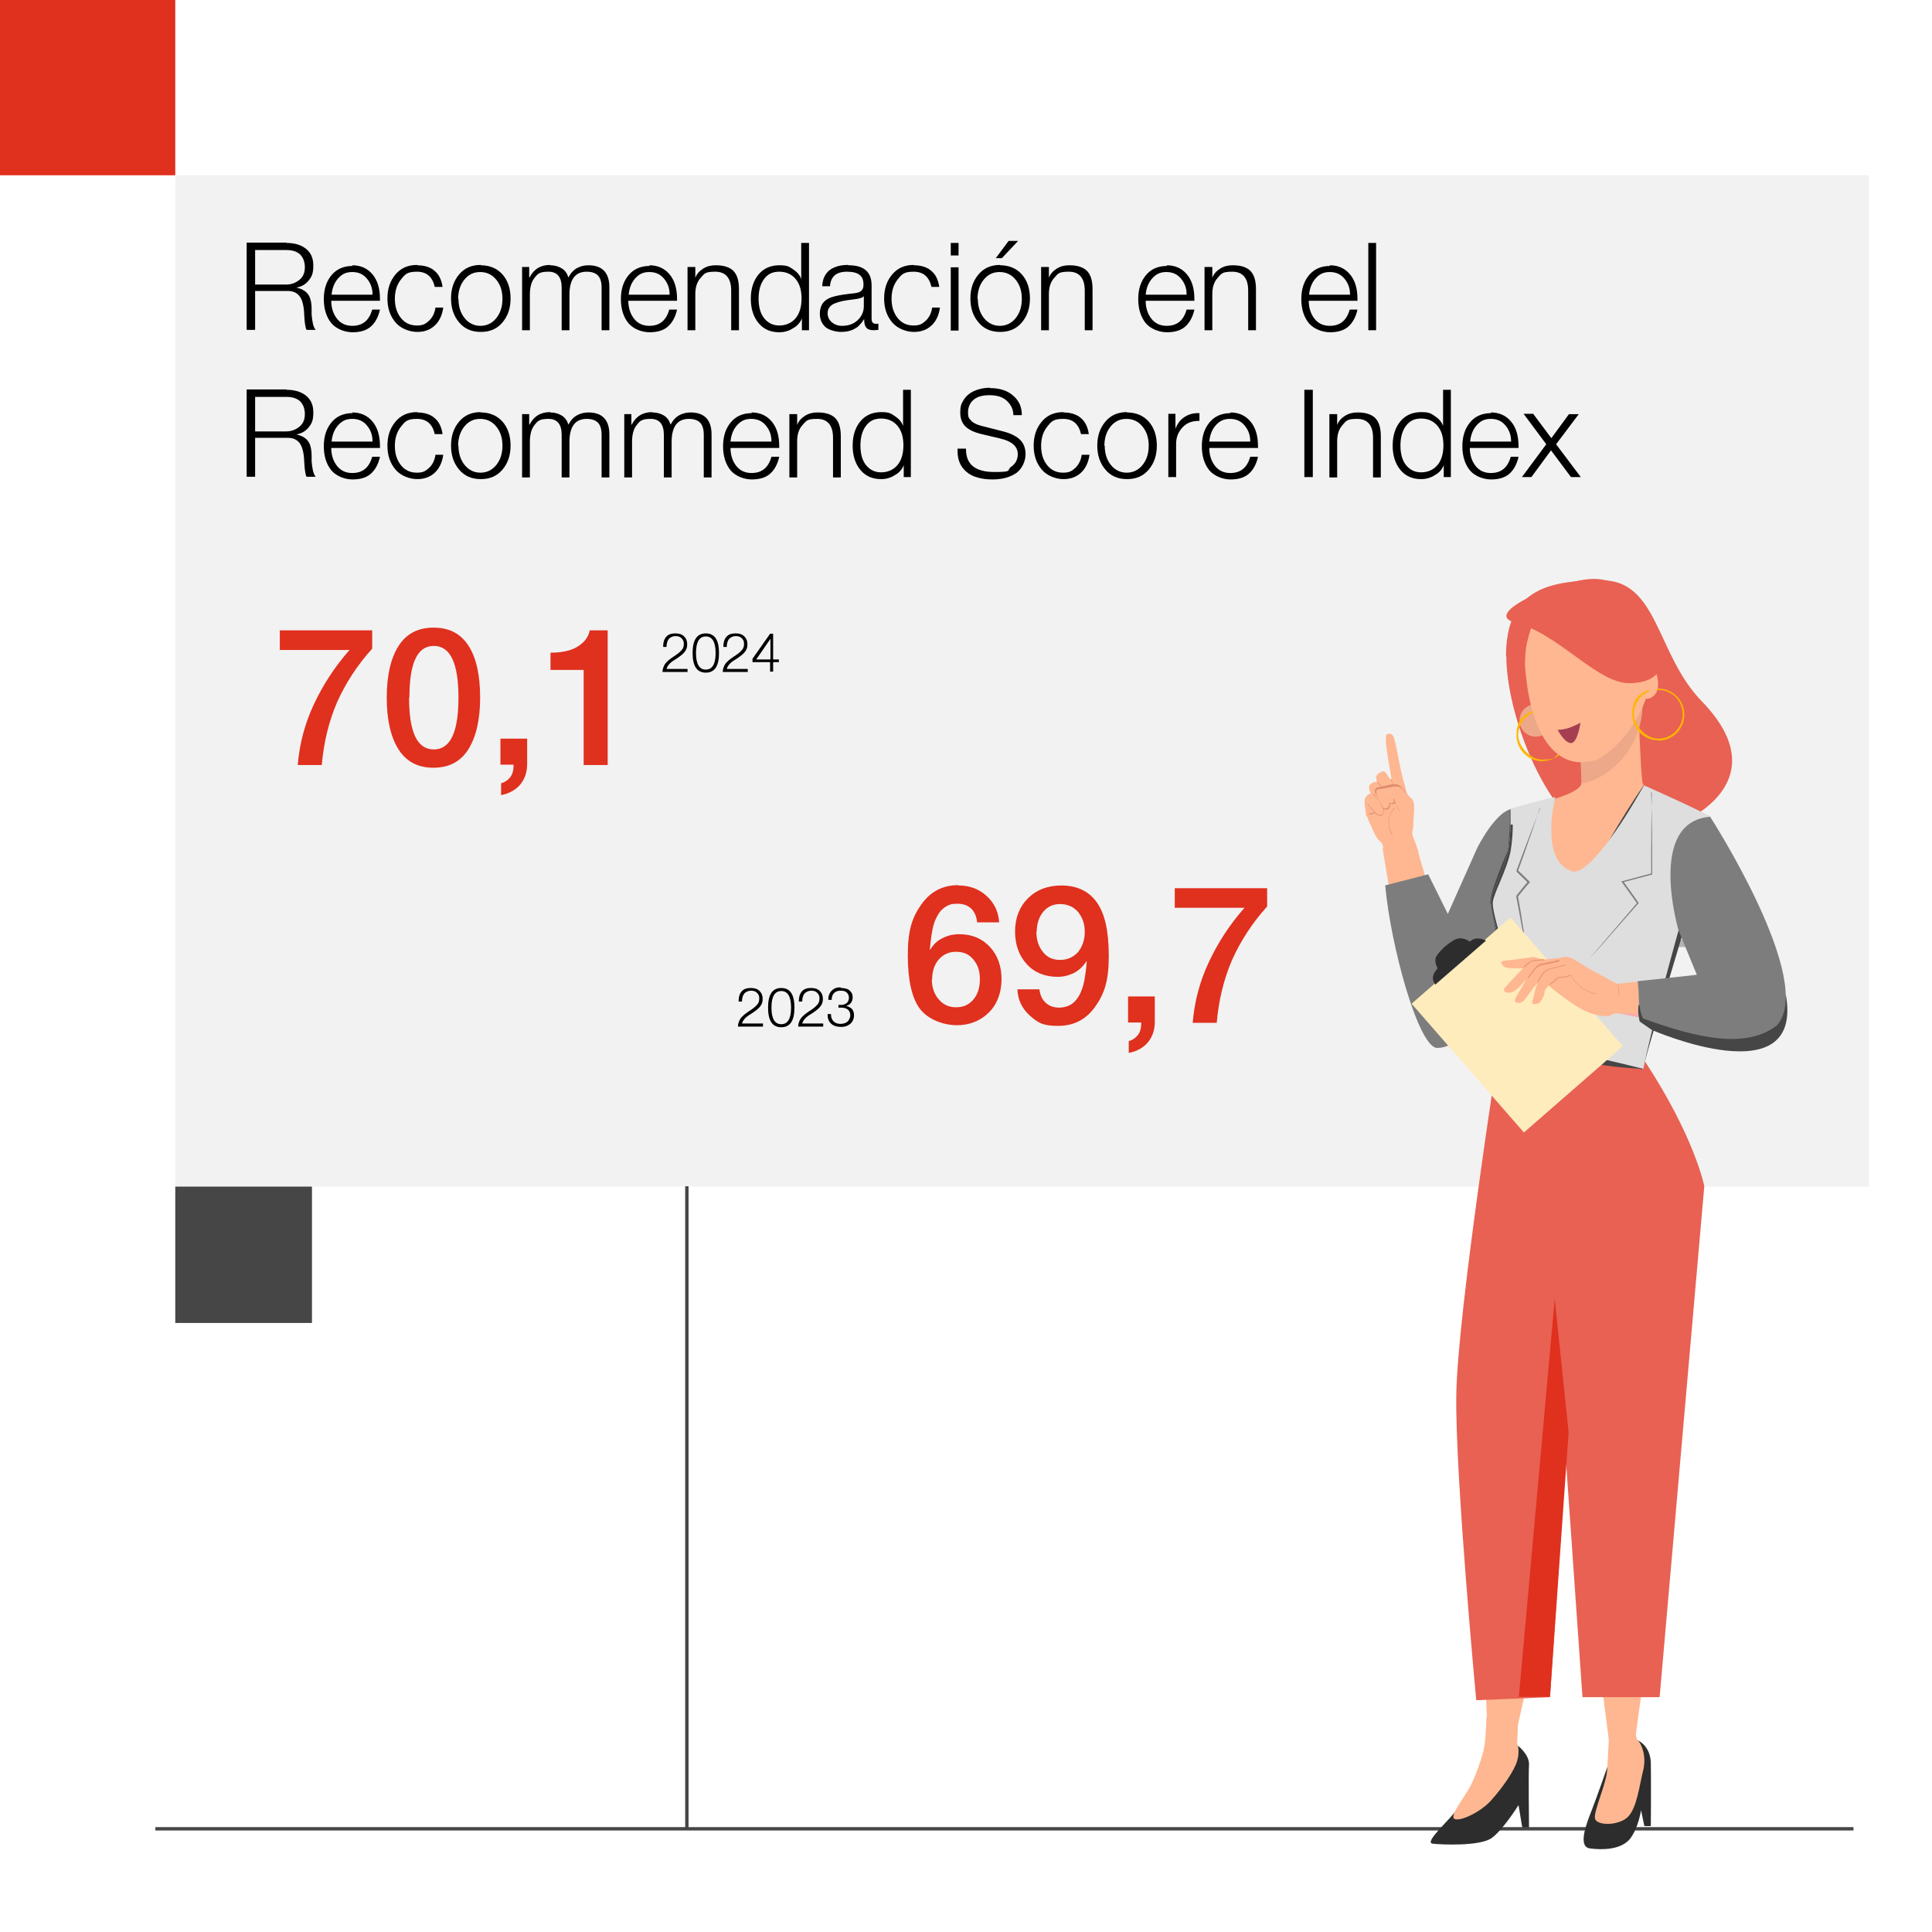 <?xml version="1.0" encoding="UTF-8"?>
<svg id="Layer_1" xmlns="http://www.w3.org/2000/svg" version="1.1" viewBox="0 0 571 571">
  <!-- Generator: Adobe Illustrator 29.1.0, SVG Export Plug-In . SVG Version: 2.1.0 Build 142)  -->
  <defs>
    <style>
      .st0 {
        fill: #ffecbd;
      }

      .st1 {
        fill: #de695c;
      }

      .st2 {
        fill: #feb791;
      }

      .st3 {
        stroke: #464646;
        stroke-miterlimit: 10;
      }

      .st3, .st4 {
        fill: none;
      }

      .st5 {
        fill: #a43e50;
      }

      .st6 {
        fill: #ea9373;
      }

      .st7 {
        fill: #dedede;
      }

      .st8 {
        fill: #e0301e;
      }

      .st9 {
        fill: #f38891;
      }

      .st10 {
        fill: #f2f2f2;
      }

      .st11 {
        fill: #ffb600;
      }

      .st12 {
        fill: #b2b4b4;
      }

      .st13 {
        fill: #464646;
      }

      .st14 {
        fill: #7d7d7d;
      }

      .st15 {
        fill: #eda88a;
      }

      .st16 {
        fill: #e86153;
      }

      .st17 {
        fill: #2d2d2d;
      }

      .st18 {
        fill: #f7acac;
      }

      .st19 {
        fill: #de8a6d;
      }
    </style>
  </defs>
  <line class="st3" x1="45.9" y1="540.5" x2="547.8" y2="540.5"/>
  <rect class="st8" width="51.8" height="51.8"/>
  <rect class="st13" x="51.8" y="350.6" width="40.4" height="40.4"/>
  <rect class="st10" x="51.8" y="51.8" width="500.5" height="298.9"/>
  <g>
    <path d="M84.7,71.8c2.4,0,4.3.6,5.7,1.7,1.5,1.2,2.2,2.8,2.2,5s-.4,3.2-1.3,4.3c-.9,1.2-2.1,1.9-3.7,2.2h0c1.4.3,2.6.9,3.3,1.8.8.9,1.2,2.5,1.2,4.7v1.5c.2,2.2.5,3.7,1.2,4.5h-2.7c-.3-.5-.6-2.1-.7-4.7-.1-2.5-.6-4.3-1.4-5.3-.8-1-1.9-1.5-3.4-1.5h-9.7v11.5h-2.5v-25.8h11.8ZM84.6,84.1c1.5,0,2.8-.5,3.9-1.4,1.1-.9,1.6-2.1,1.6-3.7s-.5-2.9-1.4-3.8c-1-.9-2.3-1.3-4.1-1.3h-9.2v10.2h9.2Z"/>
    <path d="M104.1,78.4c2.5,0,4.5.9,6,2.7s2.2,4.2,2.2,7.3v.5h-14.4c0,2.1.6,3.9,1.7,5.3,1.1,1.4,2.6,2.1,4.5,2.1,3.1,0,5-1.6,5.9-4.8h2.3c-.5,2.3-1.5,4-2.8,5.1s-3.1,1.6-5.3,1.6-4.7-.9-6.2-2.6c-1.5-1.8-2.3-4.2-2.3-7.2s.8-5.3,2.3-7.1,3.6-2.7,6.2-2.7ZM110.1,87c0-1.9-.6-3.4-1.7-4.7-1.1-1.3-2.5-1.9-4.3-1.9s-3,.6-4.1,1.8c-1.1,1.2-1.8,2.8-2,4.9h12.1Z"/>
    <path d="M123.3,78.4c2.2,0,4,.6,5.2,1.7,1.3,1.1,2,2.7,2.3,4.7h-2.3c-.7-3-2.4-4.5-5.3-4.5s-3.5.8-4.7,2.3c-1.2,1.5-1.8,3.4-1.8,5.7s.6,4.2,1.8,5.7,2.8,2.2,4.7,2.2,2.6-.5,3.7-1.5c1-1,1.6-2.3,1.8-3.8h2.3c-.3,2.3-1.2,4.1-2.5,5.3-1.4,1.3-3.1,1.9-5.2,1.9s-4.8-.9-6.4-2.8c-1.6-1.9-2.4-4.2-2.4-7.1s.8-5.2,2.4-7.1c1.6-1.9,3.7-2.8,6.4-2.8Z"/>
    <path d="M142.1,78.4c2.6,0,4.8.9,6.4,2.7s2.4,4.2,2.4,7.1-.8,5.2-2.4,7.1c-1.6,1.9-3.7,2.8-6.4,2.8s-4.8-.9-6.4-2.8c-1.6-1.9-2.4-4.2-2.4-7.1s.8-5.2,2.4-7.1c1.6-1.9,3.7-2.8,6.4-2.8ZM135.5,88.3c0,2.3.6,4.2,1.8,5.7,1.2,1.5,2.8,2.3,4.7,2.3s3.5-.8,4.7-2.3c1.2-1.5,1.8-3.4,1.8-5.7s-.6-4.1-1.8-5.6c-1.2-1.5-2.8-2.3-4.8-2.3s-3.5.8-4.7,2.3c-1.2,1.5-1.8,3.4-1.8,5.7Z"/>
    <path d="M162.6,78.4c1.3,0,2.4.3,3.4.9s1.6,1.5,2,2.7c.6-1.2,1.4-2.1,2.4-2.7,1.1-.6,2.2-.9,3.5-.9,4.1,0,6.2,2.2,6.2,6.5v12.7h-2.3v-12.6c0-1.7-.4-2.9-1.1-3.6-.7-.7-1.8-1.1-3.3-1.1-3.4,0-5.1,2.3-5.1,6.8v10.5h-2.3v-12.6c0-3.1-1.3-4.7-3.9-4.7s-3.2.6-4.1,1.8c-1,1.2-1.4,2.9-1.4,5.1v10.4h-2.3v-18.7h2.1v3.1h.1c1.3-2.5,3.3-3.7,6.1-3.7Z"/>
    <path d="M191.9,78.4c2.5,0,4.5.9,6,2.7s2.2,4.2,2.2,7.3v.5h-14.4c0,2.1.6,3.9,1.7,5.3,1.1,1.4,2.6,2.1,4.5,2.1,3.1,0,5-1.6,5.9-4.8h2.3c-.5,2.3-1.5,4-2.8,5.1s-3.1,1.6-5.3,1.6-4.7-.9-6.2-2.6c-1.5-1.8-2.3-4.2-2.3-7.2s.8-5.3,2.3-7.1,3.6-2.7,6.2-2.7ZM197.9,87c0-1.9-.6-3.4-1.7-4.7-1.1-1.3-2.5-1.9-4.3-1.9s-3,.6-4.1,1.8c-1.1,1.2-1.8,2.8-2,4.9h12.1Z"/>
    <path d="M211.6,78.4c2.4,0,4.1.6,5.2,1.7,1.1,1.2,1.6,2.9,1.6,5.4v12.1h-2.3v-11.7c0-3.7-1.6-5.6-4.7-5.6s-3.2.6-4.3,1.8c-1.1,1.2-1.6,2.8-1.6,4.8v10.7h-2.3v-18.7h2.3v3.2h0c.4-1.1,1.2-2,2.3-2.7,1.1-.7,2.3-1,3.7-1Z"/>
    <path d="M239.1,71.8v25.8h-2.1v-3.5h0c-.5,1.2-1.3,2.2-2.6,2.9-1.2.8-2.6,1.2-4.1,1.2-2.6,0-4.6-.9-6.1-2.7s-2.3-4.2-2.3-7.2.8-5.4,2.3-7.2c1.5-1.8,3.6-2.7,6.1-2.7s2.9.4,4.1,1.2c1.2.8,2,1.7,2.4,2.9h0v-10.7h2.3ZM224.2,88.3c0,2.3.5,4.3,1.6,5.7s2.6,2.2,4.5,2.2,3.6-.7,4.8-2.1c1.2-1.4,1.8-3.4,1.8-5.9s-.6-4.4-1.8-5.8c-1.2-1.4-2.8-2.1-4.8-2.1s-3.4.7-4.5,2.2c-1.1,1.5-1.6,3.4-1.6,5.8Z"/>
    <path d="M250.8,78.4c4.6,0,6.8,2,6.8,6v9.9c0,.9.4,1.4,1.3,1.4s.5,0,.7-.1v1.9c-.4,0-.9.1-1.4.1-1.1,0-1.8-.3-2.2-.8-.4-.5-.6-1.3-.6-2.4h0c0-.1,0-.1,0-.1-.9,1.4-1.8,2.4-2.9,2.9-1,.6-2.4.9-3.9.9s-3.5-.5-4.6-1.4c-1.1-1-1.7-2.3-1.7-4,0-1.2.3-2.2.8-3,.6-.8,1.4-1.4,2.5-1.8,1.1-.4,3-.8,5.7-1.1,1.4-.1,2.3-.3,2.7-.5.4-.2.7-.4.9-.8.2-.3.3-.8.3-1.4,0-1.4-.4-2.3-1.2-2.9-.8-.6-2-.9-3.7-.9-3.2,0-4.8,1.5-5,4.3h-2.3c.1-2.1.8-3.6,2.1-4.7,1.3-1,3.1-1.6,5.5-1.6ZM255.3,87.5c-.2.4-1,.7-2.4.9l-2.3.3c-2.2.3-3.8.8-4.7,1.4-.9.6-1.3,1.5-1.3,2.5s.4,1.9,1.2,2.6c.8.7,1.8,1.1,3,1.1,1.9,0,3.4-.5,4.6-1.6,1.2-1.1,1.9-2.5,1.9-4.2v-3h0Z"/>
    <path d="M270.1,78.4c2.2,0,4,.6,5.2,1.7,1.3,1.1,2,2.7,2.3,4.7h-2.3c-.7-3-2.4-4.5-5.3-4.5s-3.5.8-4.7,2.3c-1.2,1.5-1.8,3.4-1.8,5.7s.6,4.2,1.8,5.7,2.8,2.2,4.7,2.2,2.6-.5,3.7-1.5c1-1,1.6-2.3,1.8-3.8h2.3c-.3,2.3-1.2,4.1-2.5,5.3-1.4,1.3-3.1,1.9-5.2,1.9s-4.8-.9-6.4-2.8c-1.6-1.9-2.4-4.2-2.4-7.1s.8-5.2,2.4-7.1c1.6-1.9,3.7-2.8,6.4-2.8Z"/>
    <path d="M283.3,71.8v3.7h-2.3v-3.7h2.3ZM283.3,79v18.7h-2.3v-18.7h2.3Z"/>
    <path d="M295.6,78.4c2.6,0,4.8.9,6.4,2.7s2.4,4.2,2.4,7.1-.8,5.2-2.4,7.1c-1.6,1.9-3.7,2.8-6.4,2.8s-4.8-.9-6.4-2.8c-1.6-1.9-2.4-4.2-2.4-7.1s.8-5.2,2.4-7.1c1.6-1.9,3.7-2.8,6.4-2.8ZM289,88.3c0,2.3.6,4.2,1.8,5.7,1.2,1.5,2.8,2.3,4.7,2.3s3.5-.8,4.7-2.3c1.2-1.5,1.8-3.4,1.8-5.7s-.6-4.1-1.8-5.6c-1.2-1.5-2.8-2.3-4.8-2.3s-3.5.8-4.7,2.3c-1.2,1.5-1.8,3.4-1.8,5.7ZM300.9,71.2l-4.8,5.1h-1.8l3.8-5.1h2.8Z"/>
    <path d="M316.1,78.4c2.4,0,4.1.6,5.2,1.7,1.1,1.2,1.6,2.9,1.6,5.4v12.1h-2.3v-11.7c0-3.7-1.6-5.6-4.7-5.6s-3.2.6-4.3,1.8c-1.1,1.2-1.6,2.8-1.6,4.8v10.7h-2.3v-18.7h2.3v3.2h0c.4-1.1,1.2-2,2.3-2.7,1.1-.7,2.3-1,3.7-1Z"/>
    <path d="M344.8,78.4c2.5,0,4.5.9,6,2.7s2.2,4.2,2.2,7.3v.5h-14.4c0,2.1.6,3.9,1.7,5.3,1.1,1.4,2.6,2.1,4.5,2.1,3.1,0,5-1.6,5.9-4.8h2.3c-.5,2.3-1.5,4-2.8,5.1s-3.1,1.6-5.3,1.6-4.7-.9-6.2-2.6c-1.5-1.8-2.3-4.2-2.3-7.2s.8-5.3,2.3-7.1,3.6-2.7,6.2-2.7ZM350.7,87c0-1.9-.6-3.4-1.7-4.7-1.1-1.3-2.5-1.9-4.3-1.9s-3,.6-4.1,1.8c-1.1,1.2-1.8,2.8-2,4.9h12.1Z"/>
    <path d="M364.4,78.4c2.4,0,4.1.6,5.2,1.7,1.1,1.2,1.6,2.9,1.6,5.4v12.1h-2.3v-11.7c0-3.7-1.6-5.6-4.7-5.6s-3.2.6-4.3,1.8c-1.1,1.2-1.6,2.8-1.6,4.8v10.7h-2.3v-18.7h2.3v3.2h0c.4-1.1,1.2-2,2.3-2.7,1.1-.7,2.3-1,3.7-1Z"/>
    <path d="M393,78.4c2.5,0,4.5.9,6,2.7s2.2,4.2,2.2,7.3v.5h-14.4c0,2.1.6,3.9,1.7,5.3,1.1,1.4,2.6,2.1,4.5,2.1,3.1,0,5-1.6,5.9-4.8h2.3c-.5,2.3-1.5,4-2.8,5.1s-3.1,1.6-5.3,1.6-4.7-.9-6.2-2.6c-1.5-1.8-2.3-4.2-2.3-7.2s.8-5.3,2.3-7.1,3.6-2.7,6.2-2.7ZM399,87c0-1.9-.6-3.4-1.7-4.7-1.1-1.3-2.5-1.9-4.3-1.9s-3,.6-4.1,1.8c-1.1,1.2-1.8,2.8-2,4.9h12.1Z"/>
    <path d="M406.7,71.8v25.8h-2.3v-25.8h2.3Z"/>
    <path d="M84.7,115.2c2.4,0,4.3.6,5.7,1.7,1.5,1.2,2.2,2.8,2.2,5s-.4,3.2-1.3,4.3c-.9,1.2-2.1,1.9-3.7,2.2h0c1.4.3,2.6.9,3.3,1.8.8.9,1.2,2.5,1.2,4.7v1.5c.2,2.2.5,3.7,1.2,4.5h-2.7c-.3-.5-.6-2.1-.7-4.7-.1-2.5-.6-4.3-1.4-5.3-.8-1-1.9-1.5-3.4-1.5h-9.7v11.5h-2.5v-25.8h11.8ZM84.6,127.5c1.5,0,2.8-.5,3.9-1.4,1.1-.9,1.6-2.1,1.6-3.7s-.5-2.9-1.4-3.8c-1-.9-2.3-1.3-4.1-1.3h-9.2v10.2h9.2Z"/>
    <path d="M104.1,121.9c2.5,0,4.5.9,6,2.7s2.2,4.2,2.2,7.3v.5h-14.4c0,2.1.6,3.9,1.7,5.3,1.1,1.4,2.6,2.1,4.5,2.1,3.1,0,5-1.6,5.9-4.8h2.3c-.5,2.3-1.5,4-2.8,5.1s-3.1,1.6-5.3,1.6-4.7-.9-6.2-2.6c-1.5-1.8-2.3-4.2-2.3-7.2s.8-5.3,2.3-7.1,3.6-2.7,6.2-2.7ZM110.1,130.4c0-1.9-.6-3.4-1.7-4.7-1.1-1.3-2.5-1.9-4.3-1.9s-3,.6-4.1,1.8c-1.1,1.2-1.8,2.8-2,4.9h12.1Z"/>
    <path d="M123.3,121.9c2.2,0,4,.6,5.2,1.7,1.3,1.1,2,2.7,2.3,4.7h-2.3c-.7-3-2.4-4.5-5.3-4.5s-3.5.8-4.7,2.3c-1.2,1.5-1.8,3.4-1.8,5.7s.6,4.2,1.8,5.7,2.8,2.2,4.7,2.2,2.6-.5,3.7-1.5c1-1,1.6-2.3,1.8-3.8h2.3c-.3,2.3-1.2,4.1-2.5,5.3-1.4,1.3-3.1,1.9-5.2,1.9s-4.8-.9-6.4-2.8c-1.6-1.9-2.4-4.2-2.4-7.1s.8-5.2,2.4-7.1c1.6-1.9,3.7-2.8,6.4-2.8Z"/>
    <path d="M142.1,121.9c2.6,0,4.8.9,6.4,2.7s2.4,4.2,2.4,7.1-.8,5.2-2.4,7.1c-1.6,1.9-3.7,2.8-6.4,2.8s-4.8-.9-6.4-2.8c-1.6-1.9-2.4-4.2-2.4-7.1s.8-5.2,2.4-7.1c1.6-1.9,3.7-2.8,6.4-2.8ZM135.5,131.7c0,2.3.6,4.2,1.8,5.7,1.2,1.5,2.8,2.3,4.7,2.3s3.5-.8,4.7-2.3c1.2-1.5,1.8-3.4,1.8-5.7s-.6-4.1-1.8-5.6c-1.2-1.5-2.8-2.3-4.8-2.3s-3.5.8-4.7,2.3c-1.2,1.5-1.8,3.4-1.8,5.7Z"/>
    <path d="M162.6,121.9c1.3,0,2.4.3,3.4.9s1.6,1.5,2,2.7c.6-1.2,1.4-2.1,2.4-2.7,1.1-.6,2.2-.9,3.5-.9,4.1,0,6.2,2.2,6.2,6.5v12.7h-2.3v-12.6c0-1.7-.4-2.9-1.1-3.6-.7-.7-1.8-1.1-3.3-1.1-3.4,0-5.1,2.3-5.1,6.8v10.5h-2.3v-12.6c0-3.1-1.3-4.7-3.9-4.7s-3.2.6-4.1,1.8c-1,1.2-1.4,2.9-1.4,5.1v10.4h-2.3v-18.7h2.1v3.1h.1c1.3-2.5,3.3-3.7,6.1-3.7Z"/>
    <path d="M192.8,121.9c1.3,0,2.4.3,3.4.9s1.6,1.5,2,2.7c.6-1.2,1.4-2.1,2.4-2.7,1.1-.6,2.2-.9,3.5-.9,4.1,0,6.2,2.2,6.2,6.5v12.7h-2.3v-12.6c0-1.7-.4-2.9-1.1-3.6-.7-.7-1.8-1.1-3.3-1.1-3.4,0-5.1,2.3-5.1,6.8v10.5h-2.3v-12.6c0-3.1-1.3-4.7-3.9-4.7s-3.2.6-4.1,1.8c-1,1.2-1.4,2.9-1.4,5.1v10.4h-2.3v-18.7h2.1v3.1h.1c1.3-2.5,3.3-3.7,6.1-3.7Z"/>
    <path d="M222.1,121.9c2.5,0,4.5.9,6,2.7s2.2,4.2,2.2,7.3v.5h-14.4c0,2.1.6,3.9,1.7,5.3,1.1,1.4,2.6,2.1,4.5,2.1,3.1,0,5-1.6,5.9-4.8h2.3c-.5,2.3-1.5,4-2.8,5.1s-3.1,1.6-5.3,1.6-4.7-.9-6.2-2.6c-1.5-1.8-2.3-4.2-2.3-7.2s.8-5.3,2.3-7.1,3.6-2.7,6.2-2.7ZM228,130.4c0-1.9-.6-3.4-1.7-4.7-1.1-1.3-2.5-1.9-4.3-1.9s-3,.6-4.1,1.8c-1.1,1.2-1.8,2.8-2,4.9h12.1Z"/>
    <path d="M241.7,121.9c2.4,0,4.1.6,5.2,1.7,1.1,1.2,1.6,2.9,1.6,5.4v12.1h-2.3v-11.7c0-3.7-1.6-5.6-4.7-5.6s-3.2.6-4.3,1.8c-1.1,1.2-1.6,2.8-1.6,4.8v10.7h-2.3v-18.7h2.3v3.2h0c.4-1.1,1.2-2,2.3-2.7,1.1-.7,2.3-1,3.7-1Z"/>
    <path d="M269.2,115.2v25.8h-2.1v-3.5h0c-.5,1.2-1.3,2.2-2.6,2.9-1.2.8-2.6,1.2-4.1,1.2-2.6,0-4.6-.9-6.1-2.7s-2.3-4.2-2.3-7.2.8-5.4,2.3-7.2c1.5-1.8,3.6-2.7,6.1-2.7s2.9.4,4.1,1.2c1.2.8,2,1.7,2.4,2.9h0v-10.7h2.3ZM254.3,131.7c0,2.3.5,4.3,1.6,5.7s2.6,2.2,4.5,2.2,3.6-.7,4.8-2.1c1.2-1.4,1.8-3.4,1.8-5.9s-.6-4.4-1.8-5.8c-1.2-1.4-2.8-2.1-4.8-2.1s-3.4.7-4.5,2.2c-1.1,1.5-1.6,3.4-1.6,5.8Z"/>
    <path d="M292.5,114.7c2.9,0,5.2.7,6.9,2.2,1.8,1.5,2.6,3.4,2.6,5.8h-2.5c0-1.8-.8-3.2-2-4.3s-2.9-1.6-5-1.6-3.6.4-4.7,1.3c-1.1.9-1.7,2.2-1.7,3.8s.3,1.7.9,2.4c.6.7,1.5,1.1,2.8,1.5l6.3,1.6c2.5.6,4.3,1.5,5.4,2.6,1.1,1.1,1.6,2.5,1.6,4.3s-.9,4.1-2.6,5.4c-1.8,1.3-4.2,2-7.2,2s-5.9-.7-7.6-2.2c-1.8-1.5-2.7-3.5-2.7-6.2v-.7h2.5v.2c0,4.5,2.8,6.7,8.4,6.7s3.5-.5,4.9-1.5c1.4-1,2-2.2,2-3.8,0-2.2-1.7-3.8-5.2-4.6l-5.9-1.4c-1.9-.5-3.4-1.2-4.4-2.2-1-1-1.5-2.3-1.5-4.1s.3-2.6,1-3.7,1.7-2,3-2.6,2.9-1,4.8-1Z"/>
    <path d="M314.3,121.9c2.2,0,4,.6,5.2,1.7,1.3,1.1,2,2.7,2.3,4.7h-2.3c-.7-3-2.4-4.5-5.3-4.5s-3.5.8-4.7,2.3c-1.2,1.5-1.8,3.4-1.8,5.7s.6,4.2,1.8,5.7,2.8,2.2,4.7,2.2,2.6-.5,3.7-1.5c1-1,1.6-2.3,1.8-3.8h2.3c-.3,2.3-1.2,4.1-2.5,5.3-1.4,1.3-3.1,1.9-5.2,1.9s-4.8-.9-6.4-2.8c-1.6-1.9-2.4-4.2-2.4-7.1s.8-5.2,2.4-7.1c1.6-1.9,3.7-2.8,6.4-2.8Z"/>
    <path d="M333.1,121.9c2.6,0,4.8.9,6.4,2.7s2.4,4.2,2.4,7.1-.8,5.2-2.4,7.1c-1.6,1.9-3.7,2.8-6.4,2.8s-4.8-.9-6.4-2.8c-1.6-1.9-2.4-4.2-2.4-7.1s.8-5.2,2.4-7.1c1.6-1.9,3.7-2.8,6.4-2.8ZM326.5,131.7c0,2.3.6,4.2,1.8,5.7,1.2,1.5,2.8,2.3,4.7,2.3s3.5-.8,4.7-2.3c1.2-1.5,1.8-3.4,1.8-5.7s-.6-4.1-1.8-5.6c-1.2-1.5-2.8-2.3-4.8-2.3s-3.5.8-4.7,2.3c-1.2,1.5-1.8,3.4-1.8,5.7Z"/>
    <path d="M354.6,124.4h-.4c-1.9,0-3.5.6-4.7,1.9-1.2,1.3-1.9,2.9-1.9,4.8v9.9h-2.3v-18.7h2.1v4.4h0c.6-1.5,1.4-2.6,2.6-3.4,1.2-.8,2.5-1.2,4-1.2h.5v2.3Z"/>
    <path d="M363.6,121.9c2.5,0,4.5.9,6,2.7s2.2,4.2,2.2,7.3v.5h-14.4c0,2.1.6,3.9,1.7,5.3,1.1,1.4,2.6,2.1,4.5,2.1,3.1,0,5-1.6,5.9-4.8h2.3c-.5,2.3-1.5,4-2.8,5.1s-3.1,1.6-5.3,1.6-4.7-.9-6.2-2.6c-1.5-1.8-2.3-4.2-2.3-7.2s.8-5.3,2.3-7.1,3.6-2.7,6.2-2.7ZM369.5,130.4c0-1.9-.6-3.4-1.7-4.7-1.1-1.3-2.5-1.9-4.3-1.9s-3,.6-4.1,1.8c-1.1,1.2-1.8,2.8-2,4.9h12.1Z"/>
    <path d="M388,115.2v25.8h-2.5v-25.8h2.5Z"/>
    <path d="M401.3,121.9c2.4,0,4.1.6,5.2,1.7,1.1,1.2,1.6,2.9,1.6,5.4v12.1h-2.3v-11.7c0-3.7-1.6-5.6-4.7-5.6s-3.2.6-4.3,1.8c-1.1,1.2-1.6,2.8-1.6,4.8v10.7h-2.3v-18.7h2.3v3.2h0c.4-1.1,1.2-2,2.3-2.7,1.1-.7,2.3-1,3.7-1Z"/>
    <path d="M428.8,115.2v25.8h-2.1v-3.5h0c-.5,1.2-1.3,2.2-2.6,2.9-1.2.8-2.6,1.2-4.1,1.2-2.6,0-4.6-.9-6.1-2.7s-2.3-4.2-2.3-7.2.8-5.4,2.3-7.2c1.5-1.8,3.6-2.7,6.1-2.7s2.9.4,4.1,1.2c1.2.8,2,1.7,2.4,2.9h0v-10.7h2.3ZM413.9,131.7c0,2.3.5,4.3,1.6,5.7s2.6,2.2,4.5,2.2,3.6-.7,4.8-2.1c1.2-1.4,1.8-3.4,1.8-5.9s-.6-4.4-1.8-5.8c-1.2-1.4-2.8-2.1-4.8-2.1s-3.4.7-4.5,2.2c-1.1,1.5-1.6,3.4-1.6,5.8Z"/>
    <path d="M440.6,121.9c2.5,0,4.5.9,6,2.7s2.2,4.2,2.2,7.3v.5h-14.4c0,2.1.6,3.9,1.7,5.3,1.1,1.4,2.6,2.1,4.5,2.1,3.1,0,5-1.6,5.9-4.8h2.3c-.5,2.3-1.5,4-2.8,5.1s-3.1,1.6-5.3,1.6-4.7-.9-6.2-2.6c-1.5-1.8-2.3-4.2-2.3-7.2s.8-5.3,2.3-7.1,3.6-2.7,6.2-2.7ZM446.6,130.4c0-1.9-.6-3.4-1.7-4.7-1.1-1.3-2.5-1.9-4.3-1.9s-3,.6-4.1,1.8c-1.1,1.2-1.8,2.8-2,4.9h12.1Z"/>
    <path d="M453.2,122.4l5.3,7.1,5.2-7.1h2.9l-6.7,8.9,7.3,9.7h-2.9l-5.9-7.9-5.8,7.9h-2.8l7.2-9.7-6.7-9h2.9Z"/>
  </g>
  <g>
    <path class="st8" d="M110,186.3v5.4c-4.5,5-7.9,10.3-10.4,15.9-2.4,5.6-3.9,11.7-4.5,18.5h0c0,0-7.1,0-7.1,0,.5-6.1,2-12,4.7-17.8,2.7-5.8,6.2-11.2,10.6-16.2h-20.6v-5.8h27.2Z"/>
    <path class="st8" d="M128.2,185.5c4.6,0,8,1.8,10.3,5.4,2.3,3.6,3.4,8.7,3.4,15.3s-1.2,11.6-3.5,15.3c-2.3,3.6-5.7,5.4-10.3,5.4s-8-1.8-10.3-5.4c-2.3-3.6-3.5-8.7-3.5-15.3s1.2-11.7,3.5-15.3c2.3-3.6,5.7-5.4,10.3-5.4ZM120.9,206.2c0,10.2,2.4,15.3,7.3,15.3s7.3-5.1,7.3-15.3-2.4-15.3-7.3-15.3-7.2,5.1-7.2,15.3Z"/>
    <path class="st8" d="M155.8,218.4v7.4c0,2.3-.6,4.2-1.9,5.9-1.3,1.6-3.2,2.8-5.8,3.3v-3.5c1.1-.3,2-.9,2.7-1.8.7-.9,1-2.1,1-3.7h-3.9v-7.7h7.9Z"/>
    <path class="st8" d="M179.6,186.3v39.8h-7.1v-28.1h-9.8v-5.1c3.4,0,6.1-.6,8-1.8,2-1.2,3.2-2.8,3.6-4.8h5.3Z"/>
  </g>
  <g>
    <path d="M199.7,187.2c1.1,0,1.9.3,2.5.9.6.6.9,1.3.9,2.3s-.2,1.5-.7,2.2c-.4.6-1.4,1.4-2.8,2.3-.9.5-1.5,1-1.9,1.5s-.6.9-.7,1.3h6.2v.9h-7.4c0-.8.3-1.6.7-2.3.5-.7,1.3-1.4,2.5-2.2,1.1-.7,1.9-1.3,2.4-1.9.5-.5.7-1.1.7-1.9s-.2-1.2-.7-1.7-1.1-.6-1.8-.6-1.4.3-1.9.8c-.4.5-.7,1.3-.7,2.2v.2h-1v-.2c0-1.2.3-2.1.9-2.8s1.5-1,2.6-1Z"/>
    <path d="M208.6,187.2c2.6,0,3.9,1.9,3.9,5.8s-1.3,5.8-3.9,5.8-3.9-1.9-3.9-5.8,1.3-5.8,3.9-5.8ZM205.7,193c0,3.3,1,4.9,2.9,4.9s2.9-1.6,2.9-4.9-1-4.9-2.9-4.9-2.9,1.6-2.9,4.9Z"/>
    <path d="M217.5,187.2c1.1,0,1.9.3,2.5.9.6.6.9,1.3.9,2.3s-.2,1.5-.7,2.2c-.4.6-1.4,1.4-2.8,2.3-.9.5-1.5,1-1.9,1.5s-.6.9-.7,1.3h6.2v.9h-7.4c0-.8.3-1.6.7-2.3.5-.7,1.3-1.4,2.5-2.2,1.1-.7,1.9-1.3,2.4-1.9.5-.5.7-1.1.7-1.9s-.2-1.2-.7-1.7-1.1-.6-1.8-.6-1.4.3-1.9.8c-.4.5-.7,1.3-.7,2.2v.2h-1v-.2c0-1.2.3-2.1.9-2.8s1.5-1,2.6-1Z"/>
    <path d="M227.6,187.3h.9v7.6h1.7v.8h-1.7v2.8h-.9v-2.8h-5.2v-1l5.2-7.4ZM223.4,194.9h4.3v-6.1h0l-4.2,6.1Z"/>
  </g>
  <g>
    <path class="st8" d="M283.3,261.7c3.2,0,6,1,8.3,3.1,2.3,2.1,3.5,4.7,3.7,7.8h-6.5c-.2-1.7-.7-3-1.7-4-1-1-2.4-1.5-4.1-1.5s-2.3.2-3.2.7c-.9.5-1.7,1.2-2.3,2.1-.6.9-1.2,2.1-1.6,3.5-.4,1.5-.8,3.9-1.1,7.3h.1c.9-1.5,2.1-2.7,3.6-3.4,1.5-.8,3.2-1.2,5-1.2,3.8,0,6.8,1.3,9.1,3.8,2.3,2.5,3.4,5.7,3.4,9.5s-1.2,7.3-3.7,9.8c-2.5,2.5-5.7,3.8-9.5,3.8s-8.4-1.6-10.9-4.8c-2.4-3.2-3.6-8.5-3.6-15.9s1.3-11.2,4-15c2.7-3.8,6.3-5.7,11-5.7ZM275.4,289.4c0,2.4.7,4.4,2,5.9,1.3,1.6,3,2.4,5.2,2.4s3.8-.8,5.1-2.3c1.3-1.6,1.9-3.5,1.9-6s-.6-4.2-1.9-5.8c-1.3-1.6-3-2.3-5.1-2.3s-3.7.7-5.1,2.2c-1.3,1.5-2,3.5-2,5.9Z"/>
    <path class="st8" d="M313.6,261.7c4.6,0,8.1,1.6,10.5,4.9,2.4,3.3,3.6,8.5,3.6,15.9s-1.3,11.2-4,15c-2.7,3.8-6.3,5.7-11,5.7s-6-1-8.4-3.1c-2.3-2.1-3.5-4.7-3.6-7.7h6.5c.2,1.6.7,2.9,1.8,3.9,1,1,2.4,1.5,4,1.5s3.2-.5,4.3-1.5c1.1-1,1.9-2.3,2.5-4,.6-1.6,1.1-4.4,1.4-8.2h-.1c-.9,1.4-2.1,2.6-3.6,3.4-1.6.8-3.2,1.2-4.9,1.2-3.7,0-6.8-1.2-9.1-3.7-2.3-2.5-3.5-5.7-3.5-9.7s1.3-7.3,3.8-9.8c2.5-2.5,5.8-3.8,9.9-3.8ZM306.3,275.3c0,2.4.6,4.4,1.9,6,1.2,1.6,2.9,2.4,5.1,2.4s3.9-.8,5.3-2.3c1.3-1.6,2-3.6,2-6s-.7-4.3-2-5.9c-1.3-1.5-3.1-2.3-5.3-2.3s-3.7.8-5,2.3c-1.2,1.5-1.9,3.5-1.9,5.9Z"/>
    <path class="st8" d="M341.3,294.6v7.4c0,2.3-.6,4.2-1.9,5.9-1.3,1.6-3.2,2.8-5.8,3.3v-3.5c1.1-.3,2-.9,2.7-1.8.7-.9,1-2.1,1-3.7h-3.9v-7.7h7.9Z"/>
    <path class="st8" d="M374.5,262.5v5.4c-4.5,5-7.9,10.3-10.4,15.9-2.4,5.6-3.9,11.7-4.5,18.5h0c0,0-7.1,0-7.1,0,.5-6.1,2-12,4.7-17.8,2.7-5.8,6.2-11.2,10.6-16.2h-20.6v-5.8h27.2Z"/>
  </g>
  <g>
    <path d="M222,292c1.1,0,1.9.3,2.5.9.6.6.9,1.3.9,2.3s-.2,1.5-.7,2.2c-.4.6-1.4,1.4-2.8,2.3-.9.5-1.5,1-1.9,1.5s-.6.9-.7,1.3h6.2v.9h-7.4c0-.8.3-1.6.7-2.3.5-.7,1.3-1.4,2.5-2.2,1.1-.7,1.9-1.3,2.4-1.9.5-.5.7-1.1.7-1.9s-.2-1.2-.7-1.7-1.1-.6-1.8-.6-1.4.3-1.9.8c-.4.5-.7,1.3-.7,2.2v.2h-1v-.2c0-1.2.3-2.1.9-2.8s1.5-1,2.6-1Z"/>
    <path d="M230.9,292c2.6,0,3.9,1.9,3.9,5.8s-1.3,5.8-3.9,5.8-3.9-1.9-3.9-5.8,1.3-5.8,3.9-5.8ZM228,297.8c0,3.3,1,4.9,2.9,4.9s2.9-1.6,2.9-4.9-1-4.9-2.9-4.9-2.9,1.6-2.9,4.9Z"/>
    <path d="M239.8,292c1.1,0,1.9.3,2.5.9.6.6.9,1.3.9,2.3s-.2,1.5-.7,2.2c-.4.6-1.4,1.4-2.8,2.3-.9.5-1.5,1-1.9,1.5s-.6.9-.7,1.3h6.2v.9h-7.4c0-.8.3-1.6.7-2.3.5-.7,1.3-1.4,2.5-2.2,1.1-.7,1.9-1.3,2.4-1.9.5-.5.7-1.1.7-1.9s-.2-1.2-.7-1.7-1.1-.6-1.8-.6-1.4.3-1.9.8c-.4.5-.7,1.3-.7,2.2v.2h-1v-.2c0-1.2.3-2.1.9-2.8s1.5-1,2.6-1Z"/>
    <path d="M248.6,292c.6,0,1.2.1,1.8.3.5.2.9.6,1.2,1,.3.4.4.9.4,1.5s-.2,1.2-.5,1.6-.8.7-1.4.9h0c.7.2,1.3.5,1.7.9.4.5.6,1.1.6,1.9,0,.7-.2,1.3-.5,1.8-.3.5-.8.9-1.4,1.2-.6.3-1.2.4-2,.4-1.2,0-2.1-.3-2.8-.9-.7-.6-1.1-1.5-1.1-2.6,0,0,0-.2,0-.3h1v.2c0,.9.3,1.5.8,2,.5.5,1.2.7,2,.7.5,0,1-.1,1.5-.3.4-.2.8-.5,1-.9.2-.4.4-.8.4-1.3,0-.7-.2-1.3-.7-1.7s-1.1-.6-2-.6h-.8v-.8h.8c.7,0,1.2-.2,1.7-.6.4-.4.6-.9.6-1.5s-.2-1.2-.7-1.6c-.4-.4-1-.5-1.8-.5s-1.4.2-1.9.7c-.5.5-.7,1.2-.7,2h0c0,0-1,0-1,0,0-1.1.3-2,1-2.7.7-.7,1.5-1,2.6-1Z"/>
  </g>
  <rect class="st12" x="472.1" y="273.1" width="47.8" height="2.2"/>
  <rect class="st12" x="472.1" y="277.7" width="47.8" height="2.2"/>
  <path class="st2" d="M403.8,241.3c-.2-.6-.1-1-.2-1.5-.2-1.5-.3-1.9-.3-2.5,0-.8,0-1.4.5-1.9.4-.5.9-.8,1.3-.9,0-.2-.2-.4-.3-.8-.1-.5-.2-.7-.2-1,0-.7.7-1.1.8-1.2.6-.4,1.3-.4,1.5-.4,0-.1,0-.4-.1-.7,0-.6-.1-.5-.1-.6,0-.7.7-1.3,1.2-1.5.3-.2.7-.4,1.1-.3.4.1.6.4.9.8.1.2.2.3.4.7.3.4.4.7.7.8,0,0,.1,0,.2,0,.1,0,0-.4,0-.5,0-.1-1.9-10-1.6-12,0-.2,0-.6.4-.8.3-.2.7-.2,1-.1.8.2,1.1,1.4,1.2,1.9,1,3.9,1.6,8.6,2.4,11.2,0,.2.3,1,.6,2.1.3,1.1.5,2,.6,2.6.2.2.6.5,1,.9.2.3.5.5.6.7.6.8.6,2.1.5,3.8,0,1.1-.2,1.8-.2,3.1,0,.2,0,.3,0,.5,0,1.6-.5,2-.2,3.1,0,.1.1.4.3.9.3.9.5,1.4.7,2,.2.5.4,1.2.7,2.1-1.6.4-3.3.8-5.2,1.1-1.7.3-3.3.5-4.8.6,0-.6-.1-1.3-.2-2-.2-1.2-.3-1.7-.6-2.3-.2-.3-.4-.5-.6-.6-1.4-1.2-1.9-3.1-3.4-6.3,0-.2-.2-.5-.4-1Z"/>
  <path class="st19" d="M411.5,246.6s0,0-.1,0c-.4-.6-1.6-3-.7-5.5.3-.9.8-1.7,1.5-2.4,0,0,.1,0,.1,0,0,0,0,.1,0,.1-.7.7-1.2,1.4-1.5,2.3-.9,2.5.3,4.7.7,5.3,0,0,0,.1,0,.1,0,0,0,0,0,0Z"/>
  <path class="st19" d="M415.7,234.4c-.2-.3-1.1-1.3-1.8-2-.2-.2-.5-.4-.8-.5-.3-.1-.6-.1-.8-.1-.2,0-.3,0-.5,0l-.7-1.5c0,0,0,0-.1,0,0,0,0,0,0,.1l.7,1.4c-.4,0-.8.1-1.1.2h-.2c-.6.2-1.4.3-2.1.5-.1-.3-.3-.5-.5-.7-.2-.3-.4-.5-.6-.8,0,0-.1,0-.1,0,0,0,0,.1,0,.1.2.2.4.5.6.8.2.2.3.4.4.7-.3,0-.5,0-.6.1-.3,0-.6,0-.9.4-.4.4-.2,1.1-.1,1.3.3,1,2.1,1.5,3.6,1.6,0,0,.4,1.4.4,1.3,0,.1.2.5,0,.9-.1.4-.5.7-.9.8-.5,0-.9-.3-.9-.4-.4-.7-.8-1.3-1.2-1.9h0c-.2-.4-.4-.7-.7-1.2-.3-.3-.6-.6-.9-.9,0,0-.1,0-.1,0,0,0,0,.1,0,.1.3.3.6.6.9.9.3.4.5.7.7,1h0c.4.7.8,1.4,1.2,2.1.1.2.2.5.3.8,0,.2,0,.4,0,.6,0,.4-.5.7-.9.8-.5.1-1-.3-1.6-.8,0,0-.1-.1-.2-.2,0,0,0,0,0,0,0,0,0,0,0,0-.2-.2-.4-.4-.7-.8,0,0-1-1.2-1.2-1.4,0,0-.1,0-.1,0,0,0,0,.1,0,.1.2.2,1.7,2,1.9,2.2-.2.2-.5.3-.8.4-.2,0-.4.1-.7.1,0,0-.1,0-.1.1,0,0,0,.1.1.1.1,0,.2,0,.4,0,.1,0,.2,0,.4,0,.3-.1.6-.3.8-.5,0,0,0,0,.1.1.6.5,1.1.9,1.7.8,0,0,0,0,0,0,.5,0,.9-.5,1-.9,0-.2,0-.4,0-.7,0-.2,0-.3-.1-.4.2.1.5.2.8.2.5,0,.9-.4,1.1-.9.1-.3,0-.6,0-.8.2,0,.5,0,.9,0,.3,0,.5-.2.6-.3,0,.2.2.4.3.6.3.6.6,1.1.9,1.6,0,0,0,0,.1,0,0,0,0,0,0,0,0,0,0,0,0-.1-.4-.5-.7-1-.9-1.5-.3-.5-.5-1.1-.6-1.7,0,0,0,0,0,0-1.8,0-4.9-.4-5.3-1.6,0-.1-.2-.8.1-1.1.2-.2.5-.3.8-.3.2,0,.5,0,.8-.1,0,0,0,0,0,0,0,0,0,0,0,0,.7-.1,1.6-.3,2.2-.4h.2c.4-.2,1-.3,1.7-.3.2,0,.4,0,.7.1.3.1.6.3.8.4.7.6,1.6,1.6,1.8,1.9,0,0,.1,0,.1,0,0,0,0-.1,0-.1ZM412,237c-.4.4-1,.5-1.5.3,0,0-.4-1.1-.4-1.2.8,0,1.4.1,1.7.1,0,.3.2.5.3.8Z"/>
  <polygon class="st2" points="408.6 250.7 412.4 273.4 424.4 269.9 418.3 249 408.6 250.7"/>
  <path class="st14" d="M409.3,261.7l12.8-3.3,5.8,11.7,8.7-19.5s5.3-10.7,10.2-11.5c1.3,6.1,1.5,11.2,1.5,11.2l-4.4,21.7s-4.9,38.2-19.4,37.7c-5.5-1-13.5-30.3-15.1-48Z"/>
  <path class="st2" d="M463.6,394.8c.3,5.1.8,11.2,1.4,18.1.3,3.5.7,7.3,1.2,11.2,0,0-1.6,11.1,1.1,29.2,1.9,12.9,7,51.1,8.2,61.1,2.7,2.9,4.2,2,8-1.8.7-6.3,3.3-22.5,4.1-32,1.2-13.3,6.9-42.8,0-54.3,1-4.9,1.9-9.4,2.7-13.6,1.3-6.9,2.3-13.1,2.9-18.4.7-7.3.5-13.1-1.3-17.4l-27.2.5c-1.3-2.7-1.7,4.1-1,17.3Z"/>
  <path class="st17" d="M484.1,514.4s3.7,1.5,3.8,6.7c.1,5.2,0,18.6,0,18.6h-1.9l-1-4.7s-.7,5.1-3.2,8.4c-2.6,3.3-8.2,3.4-11.9,2.9-3.7-.5-1-7.4.5-11.2,1.5-3.8,4.7-13,4.7-13l9-7.7Z"/>
  <path class="st2" d="M483.1,507s-.1,6.3,1,7.4c1.1,1.1,2.6,4.7,1.5,9-1.1,4.4-1.8,10.8-4.4,13.5-2.6,2.7-9.2,2.8-9.8.6-.5-2.2,3.4-10.3,3.6-14.5.2-4.2.9-15.5.9-15.5l7.2-.6Z"/>
  <path class="st1" d="M475.6,425c-2.8,1-5.7,1.2-8.5.4-.4-.1-.6.6-.2.7,3,.8,6,.6,8.9-.4.4-.2.2-.8-.2-.7h0Z"/>
  <path class="st2" d="M434.2,428c2.4,18.9,5.1,75.3,5.5,84.4,2.5,1.9,5.3,2.2,8.3,0,.6-2.6,4.6-19.2,6.1-30.1,1.6-11.9,8.1-34.1,1.2-45.6,2.5-8.4,4.9-15.8,6.4-24.1,1-5.3,1.5-11.1,1.6-17.7,0-5.3-.4-11.2-1.2-18l-25.3-1.8s-1.4,8.8-2.4,20.2c-.3,3.3-.5,6.9-.7,10.5-.3,7.6-.3,15.5.6,22.2Z"/>
  <path class="st17" d="M430.6,534.5c1.8-2.9,18.1-18.5,18.1-18.5,0,0,3.3,2.6,3.2,5.5-.2,2.7,0,17.1,0,18.6h-2l-1.1-6.6s-4.5,7.2-7.9,9.7c-3.4,2.5-14.8,2-17.5,1.7-2.7-.4,5.5-7.4,7.3-10.3Z"/>
  <path class="st2" d="M448.7,508.2l-.3,7s.9,2.1,0,5.2c-.9,3.1-4.4,8-7.7,11.7-2.8,3.2-8.9,6.3-10.8,5.5-1.8-.8,3.5-7.1,5-10.4,1.6-3.3,2.6-6.5,3.4-9.2.9-3.1,1-10.5,1-10.5l9.3.8Z"/>
  <path class="st1" d="M442.4,429.5c-2.4,1.1-5.2.9-7.4-.5-.4-.2-.7.4-.3.6,2.5,1.5,5.5,1.7,8.1.5.4-.2,0-.8-.3-.6h0Z"/>
  <path class="st16" d="M442.9,310.4s-12.2,78-12.5,102.1c-.3,24.1,5.9,90,5.9,90l21.8-.9,8.2-122.3,9.3-65.7-32.7-3.1Z"/>
  <path class="st16" d="M454.4,311.4l13.3,190.2h22.8l13.2-151s-2.7-14.3-17.6-37c-16.2-.6-31.6-2.1-31.6-2.1Z"/>
  <polygon class="st8" points="459.5 383.9 448.9 501.5 458.1 501.5 463.6 423.3 459.5 383.9"/>
  <path class="st16" d="M445.2,194c0,19.2,14.5,54.3,31.1,54.3s52.3-14.7,26.6-41.1c-13.4-13.8-12.8-35.7-29.5-35.7s-28.3,3.3-28.3,22.5Z"/>
  <path class="st2" d="M466.2,208.8s1.6,20.6,1.2,22.8c-.5,2.2-6.6,4.3-11.2,5.4,0,0-7.1,29.7,6.6,28.7,13.7-1,32.2-24,34.2-27.2,0,0-11.1-3.7-11.6-7.4-.6-4.4-1.2-23.2-1.2-23.2l-18,.9Z"/>
  <path class="st15" d="M485.5,206.5l-19.3,2.2s1.1,16.7,1.2,22.8c4.7-.2,18.6-7.6,18.1-25.1Z"/>
  <circle class="st15" cx="453.9" cy="212.9" r="4.8" transform="translate(83.5 550.8) rotate(-67.5)"/>
  <circle class="st9" cx="477.5" cy="208.4" r="4.8"/>
  <path class="st2" d="M488,193.9c1.3,13.2-7,23.7-11.8,27.7-3.8,3.1-4.3,3.2-7.5,3.6-8.4,1-15.7-6.8-17.7-25.3-2.5-22.3,5.3-25.1,16.2-26.3,14.1-1.7,19.3,5.1,20.9,20.3Z"/>
  <path class="st2" d="M481.1,197.9s-1.3-2.9,3-4.1c4.2-1.2,7.8,8.6,4.9,11.6-2.9,3-6.1-.8-6.1-.8l-1.8-6.8Z"/>
  <path class="st16" d="M446.9,184.7c-2.2,7,3.2,17.3,3.7,12.6.4-3.9-.3-4.7,1.9-11.7,2.2-7,11-9.6,6.5-11-4.5-1.4-9.9,3.1-12.1,10Z"/>
  <path class="st5" d="M460.4,215.8s2.2,4.1,4.1,3.8c1.8-.3,2.6-6,2.6-6,0,0-1.4.8-3.3,1.5-1.8.6-3.3.6-3.3.6Z"/>
  <path class="st11" d="M490.1,218.8c-4.2,0-7.7-3.4-7.7-7.7s1.8-5.9,4.7-7.1c.1,0,.2,0,.3.1,0,.1,0,.2-.1.3-2.7,1.1-4.4,3.8-4.4,6.7s3.2,7.2,7.2,7.2,7.2-3.2,7.2-7.2-3.2-7.2-7.2-7.2-.2,0-.2-.2,0-.2.2-.2c4.2,0,7.7,3.4,7.7,7.7s-3.4,7.7-7.7,7.7Z"/>
  <path class="st11" d="M455.9,225c-4.2,0-7.7-3.4-7.7-7.7s1.8-5.9,4.7-7.1c.1,0,.2,0,.3.1,0,.1,0,.2-.1.3-2.7,1.1-4.4,3.8-4.4,6.7s3.2,7.2,7.2,7.2,3.3-.6,4.6-1.6c0,0,.2,0,.3,0,0,0,0,.2,0,.3-1.4,1.1-3.1,1.7-4.8,1.7Z"/>
  <path class="st16" d="M447.8,184c12.8,3.2,24.2,17.9,33.6,17.9s13.2-5.7,6.6-17.2c-3.7-6.5-7.6-13.6-17-13.6s-33.7,10.2-23.2,12.9Z"/>
  <path class="st13" d="M485.8,232.1s-34.5,48.9-28,75.9c1.7,7,27.8,7.9,27.8,7.9l10.6-40.9,9.3-33.6-19.7-9.3Z"/>
  <path class="st13" d="M459.6,235.8s-6.3,16.9-9.3,71c-.2,4.3-16.9-2.8-16.9-2.8,0,0,5.2-4.2,7.1-8.8,1.9-4.7,2.6-15.1,2.6-15.1,0,0-2.2-10.5-2.6-13.3s5.2-15.5,5.2-15.5c0,0,.8-7.9.5-12,3.5-1,13.3-3.4,13.3-3.4Z"/>
  <path class="st13" d="M493.8,263.4l-7.9,26.8-5.3,6.2-22.6-7.6s8,6,9.7,9.3c1.7,3.3.8,12.2.8,12.2l16.8,5.8,12-40.1s-3.5-7.4-3.6-12.4Z"/>
  <path class="st7" d="M459.6,235.8s-4.5,18.4,4.6,21.5c0,0,4.4,5.1,21.7-25.2,0,0,16.6,7.4,19.7,9.3,0,0-16.1,55.1-19.9,74.5,0,0-34.5-8.8-53.9-10.4,0,0,4.1-4.4,7.1-5.6,0,0,.5-2.1,1.4-3.2,0,0,3.7-14.5,2.8-18.6-.9-4.1-2.6-9-2.5-11.5.1-2.5,4.3-10.4,5.2-15.5.9-5.1.6-12.1.6-12.1,0,0,11.1-3.2,13.3-3.4Z"/>
  <path class="st13" d="M443,278.3c.1.7.1,1.6,0,2.7.2,0,.5,0,.7,0,0-1.2,0-2.1,0-2.8-.3-1.5-.7-3.1-1.2-4.6-.7-2.7-1.4-5.3-1.3-6.8,0-1.1,1-3.5,2.1-6.1,1.3-3.1,2.7-6.6,3.2-9.4.4-2.4.6-5.2.6-7.6-.2,0-.5,0-.7,0,0,2.3-.2,5-.6,7.4-.5,2.7-1.9,6.2-3.1,9.2-1.1,2.7-2.1,5.1-2.1,6.3,0,1.7.6,4.3,1.4,7,.4,1.5.8,3.1,1.1,4.6Z"/>
  <path class="st18" d="M480.6,291l-2.5,8.4s19.5,4.3,31.3,5.7c11.7,1.4,15.5-.2,13.8-9.3-.6-3.1-1.3-6.3-2-9.2-1.8-7.8-3.6-14.4-3.6-14.4l-17.7,2.6,3.5,12.3.6,2.1c-7.4.8-23.3,1.7-23.3,1.7Z"/>
  <path class="st13" d="M527.8,294s-9,19.3-43.4,2.8c-.6,1.7.2,5.1.2,5.1l3.6,2.5s45,19.7,39.6-10.4Z"/>
  <path class="st14" d="M505.5,241.5s31.5,48.9,19.6,61.6c-8.8,6.8-22.9,4-39.5-2.1-1.5-2.6-1.6-11-1.6-11l17.5-1.9-5.4-13.1s-9.5-32.1,9.3-33.6Z"/>
  <path class="st14" d="M488.2,234.3c-.1,5.8-.2,12.2-.2,18.1,0,0,0,6,0,6l.2-.3-8.6,2.3h-.4c0,.1.2.4.2.4l4.5,6.3v-.3c-1.2,1.4-2.4,2.8-3.6,4.2-3.4,4-7.3,8.5-10.7,12.5,2.4-2.6,5-5.5,7.3-8.2,2.2-2.5,5.2-5.9,7.4-8.4,0,0-.1-.2-.1-.2l-4.5-6.3-.2.4,8.6-2.3h.2c0,0,0-.3,0-.3,0-7.8,0-16.3-.3-24.1h0Z"/>
  <path class="st14" d="M455.2,238.9c-1.8,4.6-3.6,9.2-5.3,13.8l-1.7,4.6v.2c0,0,0,.1,0,.1l3.4,3.3v-.4c-1.2,1.4-2.3,2.8-3.5,4.3.6,3.1,1.3,7,1.9,10.2.4,1.9.8,4.1,1.2,6-.3-1.9-.6-4.1-.9-6.1-.5-3.1-1.1-7-1.7-10.1,0,0,0,.2,0,.2,1.1-1.4,2.3-2.8,3.4-4.1l.2-.2-.2-.2-3.4-3.3v.3c0,0,1.7-4.7,1.7-4.7,1.6-4.7,3.3-9.3,4.8-14h0Z"/>
  <rect class="st0" x="429" y="278.1" width="38.8" height="50.5" transform="translate(-88.9 369.1) rotate(-41.1)"/>
  <path class="st17" d="M439.2,278s-2.8-1.6-4.8.3c0,0-2.3-1.8-4.6-.5-2.3,1.3-4.2,3.2-5.2,4.7-1,1.5.3,3.7.3,3.7,0,0-1.3,1.3-1.4,2.6-.1,1.2.7,2.2.7,2.2l15.1-13.1Z"/>
  <path class="st2" d="M477.8,290.6c-.6-.1-.9-.4-1.1-.4-3-1.9-5.9-3-10.4-6,0,0-.6-.4-1.6-.9-.7-.3-1.2-.5-1.7-.5-.5,0-.9,0-1,.1-.8.2-2.3.4-5.7.7-.8-.1-1.5-.3-1.9-.5-.3,0-.5-.2-.8-.2-.7-.1-1.2,0-1.4.1-.2,0-1.6.2-4.5.6-2.8.3-3.8.3-4,.8,0,.3.2.7.3.8.7.9,2.2,1,4.2,1,.8,0,1.4,0,1.9,0-.2.2-3.9,4-5.2,5.6-.2.2-.5.6-.4.9.1.5.9.7,1.5.7.7,0,1.2-.3,1.5-.5,1.6-1,3-2.8,3.6-3.5-.9,1.7-1.7,3-2.2,3.9-.8,1.3-1.4,2.1-1.1,2.7.3.5,1.2.4,1.3.4,1.3-.1,1.8-1.5,3.7-3.9.7-.9,1.3-1.6,1.7-2.1-.2.5-.5,1.1-.7,1.9-.3,1-.2,1.1-.5,2.2-.4,1.3-.6,1.7-.4,2,.3.4,1.1.3,1.7.1.2,0,.6-.3,1.1-1.2.3-.5.8-1.4.9-2.8.4-.4.7-.9,1.1-1.3.8.7,2.1,1.7,3.7,2.9,4.1,3.1,6.3,4.3,7.8,4.9,0,0,2,.9,4.7,1.2.9,0,1.4,0,1.6,0,.6-.2.8-.5,1.5-.7.3,0,.6-.1,1-.1,1,0,3.1,0,5.8.2.3-1.7.6-3.9.5-6.3,0-1.2-.2-2.3-.3-3.3-2.5.3-4.3.5-5.2.6-.2,0-.6,0-1.1,0Z"/>
  <path class="st6" d="M462.8,285.2c0,0,0,0,0,.1-1.4.3-2.9.7-4.4,1.1-.5.1-1.3.3-1.9,1,0,0-.2.2-.7.9-.4.6-.8,1.2-1.1,1.9,0,0-.1,0-.2,0,0,0,0-.1,0-.2.3-.7.7-1.3,1.1-1.9.5-.7.6-.8.7-.9.7-.7,1.5-.9,2-1,1.5-.4,3-.8,4.4-1.1,0,0,.1,0,.1,0,0,0,0,0,0,0Z"/>
  <path class="st6" d="M460.8,284.1c0,0,0,0,0,.1-1.8.4-5,1.1-5.2,1.1-.2,0-.7.2-1.2.5-.2.2-.4.4-.4.4-.8,1-2.3,2.9-2.3,2.9,0,0-.1,0-.2,0,0,0,0-.1,0-.2,0,0,1.5-2,2.3-3,0,0,.2-.3.5-.5.5-.4,1-.5,1.3-.6.2,0,3.4-.7,5.2-1.1,0,0,.1,0,.1,0,0,0,0,0,0,0Z"/>
  <path class="st6" d="M456.5,283.7c0,0,0,.1-.1.1-1.7.1-2.8.2-3.2.3-.2,0-.4,0-.7.2-.1,0-.2.2-.3.2-.3.2-.8.7-1.7,1.4,0,0-.1,0-.2,0,0,0,0-.1,0-.2.9-.8,1.4-1.2,1.7-1.4,0,0,.2-.1.3-.2.3-.2.6-.2.8-.3.4,0,1.6-.2,3.3-.3,0,0,.1,0,.1.1,0,0,0,0,0,0Z"/>
  <path class="st6" d="M471.8,293.9s0,0,0,0c0,0,0,.1-.1,0-1.5-.4-2.9-1-4.2-1.9-1.3-1-2.5-2.2-3.3-3.7-.4.2-.9.4-1.4.5-.7.2-1.4.2-2.1.1-.4.5-.9.9-1.4,1.3-.3.3-.7.6-1.1.8,0,0-.1,0-.2,0,0,0,0-.1,0-.2.4-.2.7-.5,1.1-.8.5-.4,1-.9,1.4-1.3,0,0,0,0,0,0,.7,0,1.4,0,2.1-.1.5-.1,1-.3,1.4-.5,0,0,.1,0,.2,0,.8,1.4,1.9,2.7,3.3,3.7,1.2.9,2.6,1.5,4.1,1.9,0,0,0,0,0,.1Z"/>
  <path class="st6" d="M478.5,293c0,.3,0,.6-.1.9,0,0,0,.1-.1,0,0,0-.1,0,0-.1,0-.5.1-.9,0-1.4,0-.4-.1-.9-.2-1.3,0,0,0-.1,0-.1,0,0,.1,0,.1,0,.1.4.2.9.3,1.4,0,.2,0,.4,0,.6Z"/>
  <path class="st4" d="M456.7,292.6l1.3-1.5,2.6-2.1,10.5,10.8,11.4,2.9,8-3.2-3.8-12.9-10.1-3.3-12.8-7.6-15.4,1.3-6.3,3-4,8.7,5.6,9.8s12.9,4.8,13-5.9Z"/>
  <line class="st3" x1="203" y1="350.6" x2="203" y2="540.5"/>
</svg>